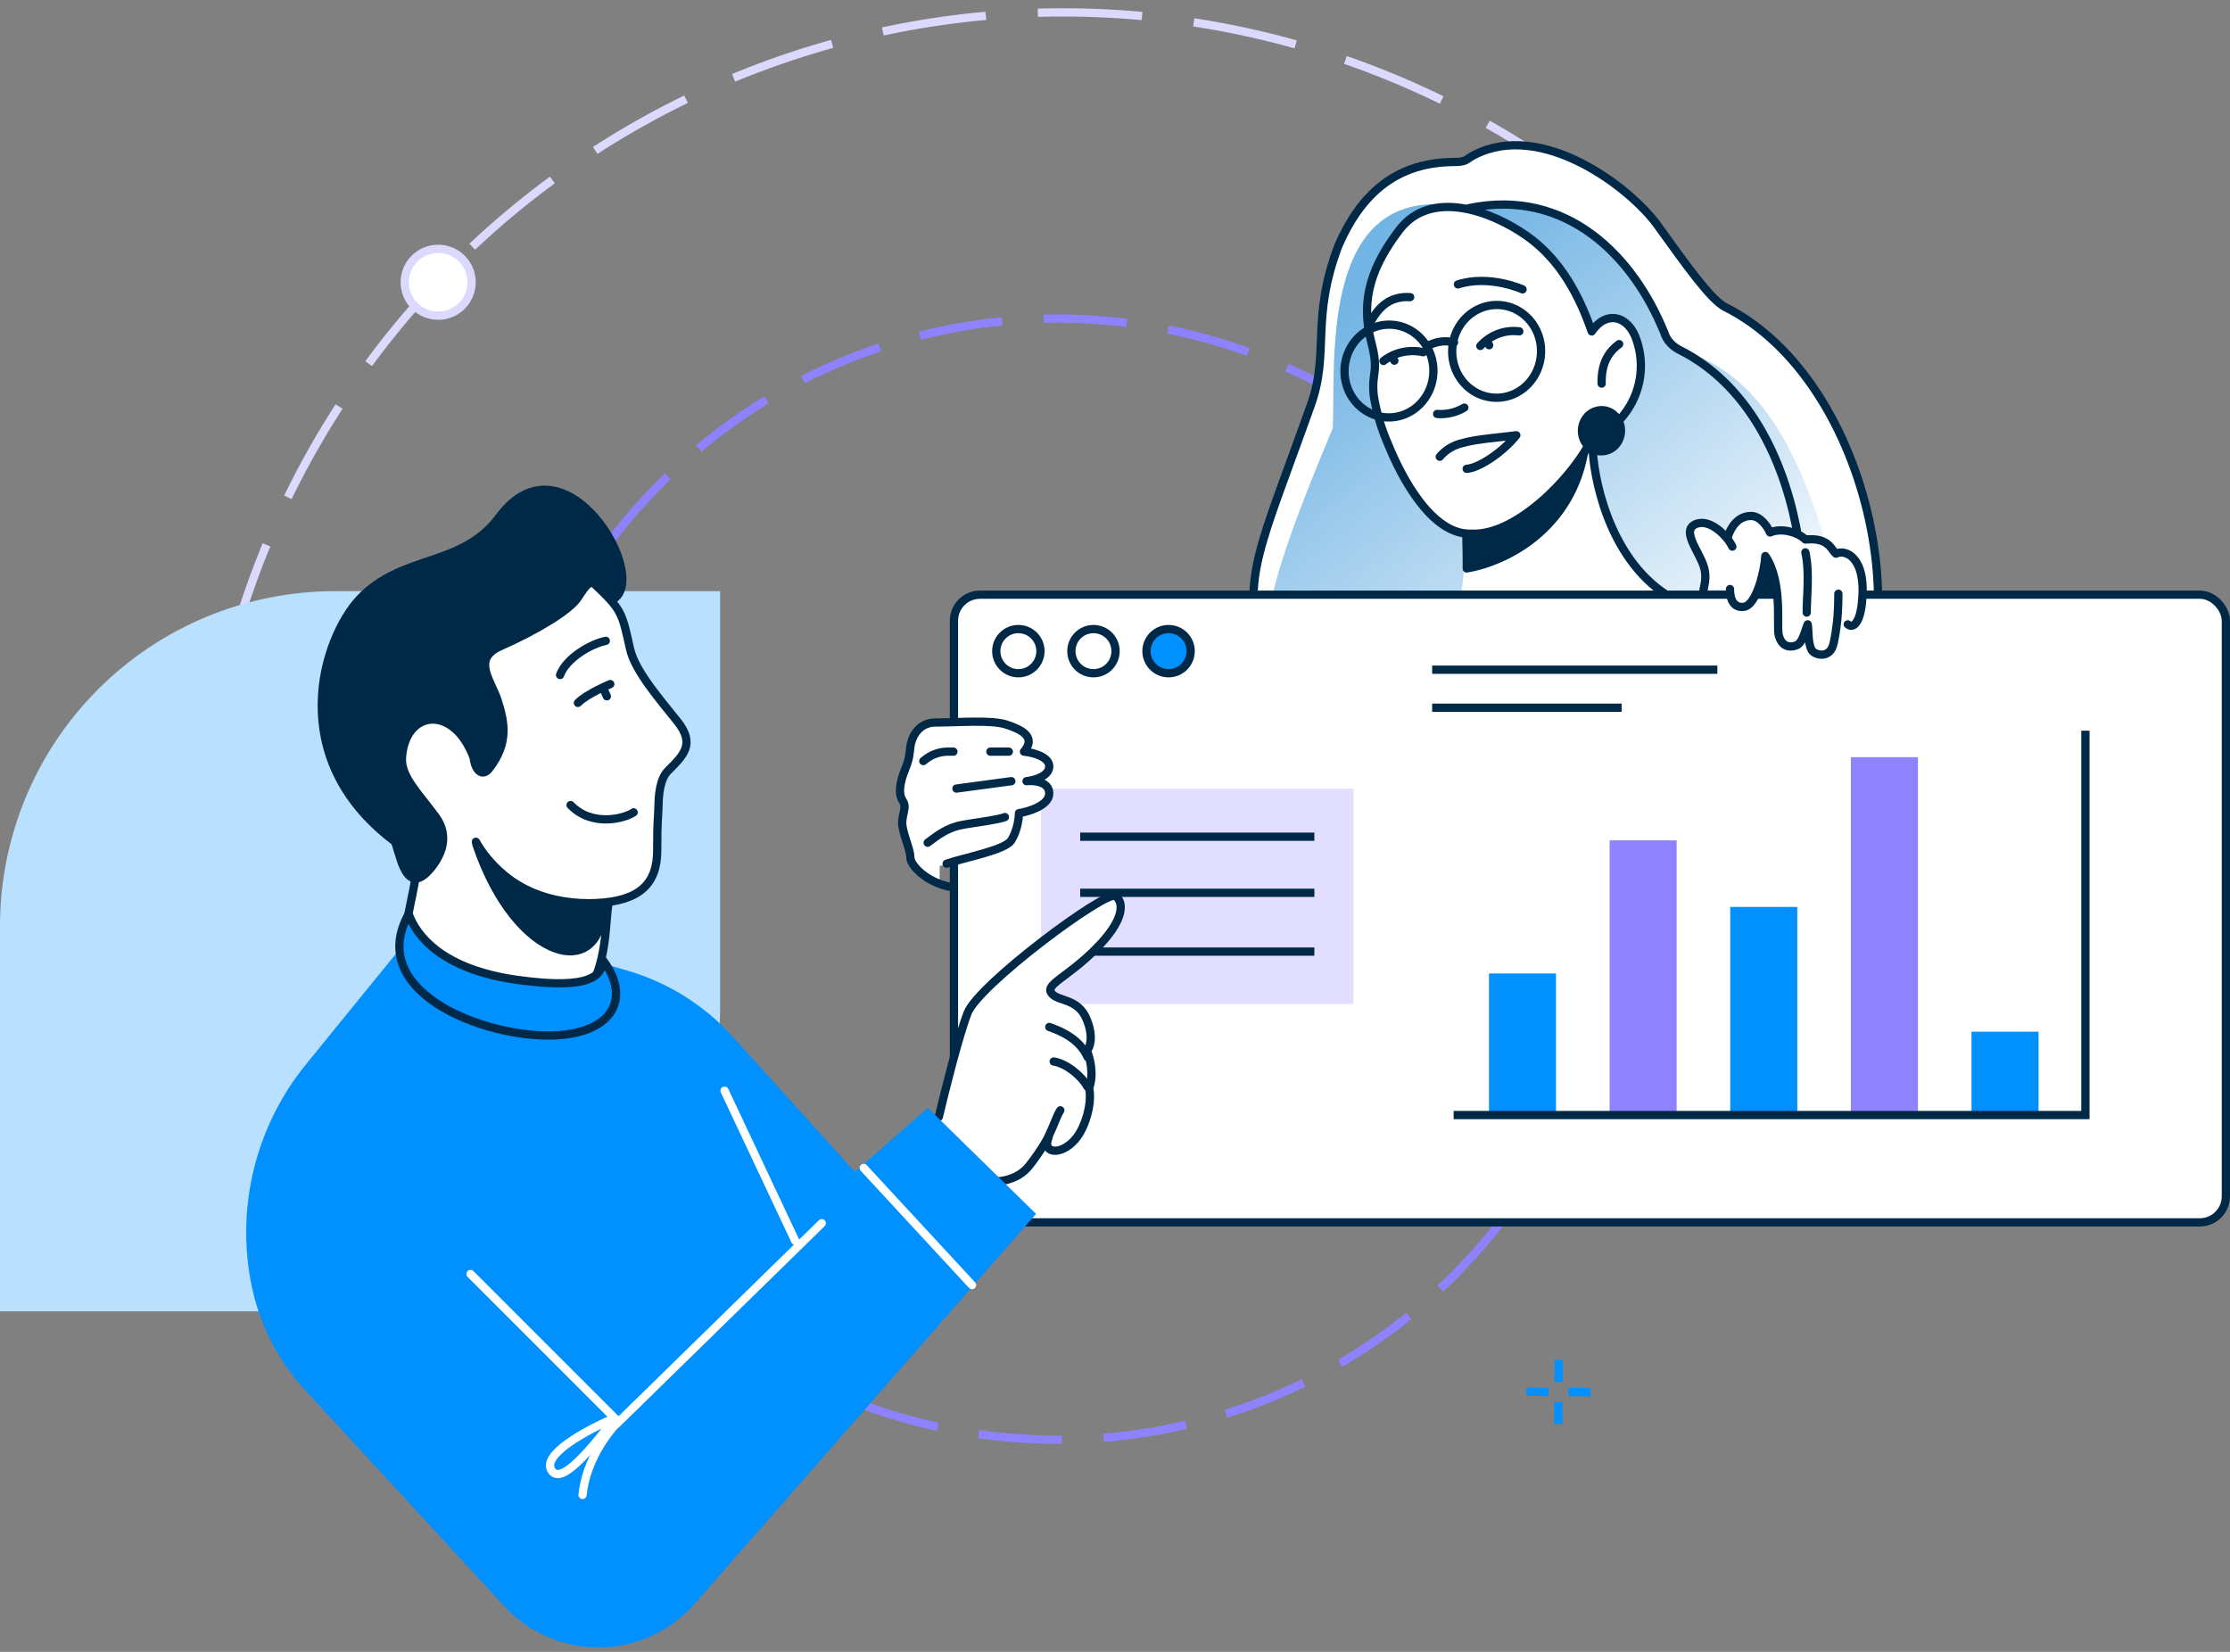 <svg width="270" height="200" viewBox="0 0 270 200" fill="none" xmlns="http://www.w3.org/2000/svg">
<rect x="0" y="0" width="270" height="200" fill="#808080" stroke="none"/>
<path d="M28.205 134.022C24.317 120.139 23.347 105.602 25.357 91.326C27.366 77.05 32.311 63.345 39.88 51.075C47.449 38.806 57.478 28.237 69.335 20.035C81.191 11.834 94.618 6.178 108.769 3.423C122.92 0.668 137.488 0.875 151.556 4.031C165.623 7.186 178.883 13.221 190.502 21.756C202.121 30.291 211.846 41.14 219.063 53.62C226.281 66.1 230.835 79.939 232.438 94.267" stroke="#DCD9FF" stroke-miterlimit="22.93" stroke-dasharray="12.63 6.31"/>
<path fill-rule="evenodd" clip-rule="evenodd" d="M40.444 71.575H87.192V122.001C87.17 131.745 83.289 141.084 76.399 147.974C69.509 154.864 60.17 158.745 50.426 158.767H0V112.026C0.029 101.308 4.299 91.037 11.877 83.457C19.456 75.877 29.726 71.606 40.444 71.575Z" fill="#B9E0FF"/>
<path d="M176.02 154.432C202.524 127.929 202.524 84.958 176.02 58.454C149.517 31.951 106.546 31.951 80.043 58.454C53.539 84.958 53.539 127.929 80.043 154.432C106.546 180.936 149.517 180.936 176.02 154.432Z" stroke="#8E82FF" stroke-miterlimit="22.93" stroke-dasharray="10.1 5.05"/>
<path d="M55.912 37.037C57.493 35.456 57.493 32.894 55.912 31.314C54.332 29.734 51.77 29.734 50.19 31.314C48.609 32.894 48.609 35.456 50.19 37.037C51.77 38.617 54.332 38.617 55.912 37.037Z" fill="white" stroke="#DCD9FF" stroke-miterlimit="22.93"/>
<path fill-rule="evenodd" clip-rule="evenodd" d="M178.604 101.507C171.275 101.232 163.478 106.144 162.474 105.672C143.505 96.702 156.527 94.011 152.674 78.72C150.387 69.651 152.437 66.664 158.741 48.964C160.988 42.62 158.681 38.637 162.054 29.733C164.664 23.747 168.736 19.812 175.627 19.621C177.731 19.62 177.294 19.385 178.503 18.76C186.623 14.564 197.303 22.594 200.688 27.279C204.073 31.965 207.112 36.299 208.896 37.189C226.847 46.184 233.281 79.161 221.24 90.64C215.907 101.561 183.961 90.638 178.604 101.507Z" fill="white" stroke="#002948" stroke-linecap="round" stroke-linejoin="round"/>
<path fill-rule="evenodd" clip-rule="evenodd" d="M183.515 86.093C175.018 87.574 176.43 100.813 168.703 97.389C147.479 87.966 150.901 77.054 161.369 51.817C161.705 44.23 159.825 24.087 174.443 24.734C175.033 24.84 176.125 25.224 176.697 25.126C180.807 24.456 188.432 24.298 192.893 28.491C195.996 31.381 199.423 35.072 201.218 39.108C201.218 39.108 202.163 41.992 203.823 42.496C216.735 46.45 220.661 63.283 223.846 76.787C225.825 85.163 222.503 85.451 217.751 87.583C208.365 91.793 188.271 78.556 183.515 86.093Z" fill="url(#paint0_linear_1781_98361)"/>
<path fill-rule="evenodd" clip-rule="evenodd" d="M218.83 79.584C213.736 79.525 196.092 73.263 193.934 59.412C191.946 49.55 190.597 48.671 188.694 43.143C184.97 49.111 180.633 54.995 176.906 60.972C177.928 63.553 177.193 72.628 176.321 74.196C176.833 76.581 170.705 71.432 171.407 73.54C172.921 78.162 186.883 79.403 191.331 79.408C197.612 79.409 209.977 86.139 212.741 80.359C213.521 78.743 221.328 79.617 218.83 79.584Z" fill="white"/>
<path fill-rule="evenodd" clip-rule="evenodd" d="M175.982 55.523C180.952 55.02 187.057 53.535 192.022 53.035C191.075 63.542 182.717 67.953 177.587 68.824C177.587 68.824 177.753 57.248 175.982 55.523Z" fill="#002948" stroke="#002948" stroke-linecap="round" stroke-linejoin="round"/>
<path fill-rule="evenodd" clip-rule="evenodd" d="M192.719 40.132C190.748 34.404 188.063 30.834 184.878 28.579C180.588 25.548 173.248 22.829 169.442 27.823C166.267 32.004 164.623 36.063 166.014 41.374C167.029 45.232 166.008 44.941 166.33 47.93C166.665 49.971 167.255 51.956 168.085 53.834C169.662 57.755 173.381 64.859 178.181 64.615C183.773 64.904 191.196 57.162 193.267 52.006C193.939 51.987 194.598 51.806 195.193 51.477C195.787 51.148 196.302 50.681 196.696 50.11C197.652 48.877 198.289 47.408 198.545 45.846C198.801 44.283 198.668 42.68 198.159 41.19C197.193 38.21 194.492 37.507 192.719 40.132Z" fill="white" stroke="#002948" stroke-linecap="round" stroke-linejoin="round"/>
<path d="M193.919 46.445C193.861 44.043 194.723 42.612 196.043 41.66" stroke="#002948" stroke-linecap="round" stroke-linejoin="round"/>
<path d="M177.891 25.191C189.727 22.768 197.776 31.042 201.509 40.294C201.793 41.203 202.492 41.962 203.481 42.437C220.973 51.346 219.904 81.605 215.811 80.893" stroke="#002948" stroke-linecap="round" stroke-linejoin="round"/>
<path d="M176.521 34.436C180.342 33.212 184.347 35.036 184.347 35.036" stroke="#002948" stroke-linecap="round" stroke-linejoin="round"/>
<path d="M179.232 41.888C179.832 41.228 180.573 40.724 181.393 40.417C182.213 40.11 183.089 40.009 183.952 40.12" stroke="#002948" stroke-linecap="round" stroke-linejoin="round"/>
<path d="M174.318 55.302C175.002 54.483 175.977 53.893 177.042 53.652C178.75 53.145 181.703 52.957 183.589 52.698C182.019 54.685 179.091 56.677 177.579 56.762" stroke="#002948" stroke-linecap="round" stroke-linejoin="round"/>
<path d="M177.296 49.351C176.294 49.944 175.146 50.212 173.999 50.119" stroke="#002948" stroke-linecap="round" stroke-linejoin="round"/>
<path d="M165.824 39.212C166.947 36.99 168.454 35.837 170.737 35.976" stroke="#002948" stroke-linecap="round" stroke-linejoin="round"/>
<path d="M167.507 43.706C168.161 43.189 168.938 42.823 169.776 42.639C170.614 42.454 171.489 42.456 172.33 42.644" stroke="#002948" stroke-linecap="round" stroke-linejoin="round"/>
<path d="M180.103 41.434C180.176 41.558 180.243 41.681 180.304 41.802" stroke="#002948" stroke-linecap="round" stroke-linejoin="round"/>
<path d="M168.628 43.377C168.702 43.476 168.769 43.572 168.827 43.667" stroke="#002948" stroke-linecap="round" stroke-linejoin="round"/>
<path d="M176.05 41.451C174.956 41.178 173.801 41.346 172.817 41.921" stroke="#002948" stroke-linecap="round" stroke-linejoin="round"/>
<path d="M201.923 72.117C194.63 67.51 192.847 57.374 192.82 53.891" stroke="#002948" stroke-linecap="round" stroke-linejoin="round"/>
<path fill-rule="evenodd" clip-rule="evenodd" d="M195.171 54.83C194.663 55.095 194.092 55.197 193.53 55.123C192.968 55.05 192.44 54.803 192.013 54.415C191.586 54.027 191.28 53.515 191.132 52.944C190.984 52.373 191.002 51.768 191.183 51.206C191.364 50.644 191.701 50.15 192.15 49.786C192.599 49.423 193.14 49.207 193.706 49.165C194.271 49.122 194.836 49.256 195.327 49.55C195.818 49.843 196.215 50.282 196.467 50.812C196.803 51.522 196.855 52.344 196.612 53.097C196.369 53.85 195.851 54.474 195.171 54.83Z" fill="#002948"/>
<path fill-rule="evenodd" clip-rule="evenodd" d="M183.6 47.565C182.646 48.062 181.573 48.253 180.517 48.114C179.461 47.976 178.469 47.513 177.667 46.786C176.865 46.058 176.289 45.097 176.011 44.026C175.733 42.955 175.767 41.82 176.107 40.766C176.447 39.712 177.079 38.786 177.923 38.104C178.767 37.423 179.784 37.017 180.846 36.938C181.909 36.859 182.969 37.111 183.892 37.661C184.816 38.211 185.561 39.035 186.034 40.028C186.664 41.361 186.763 42.902 186.307 44.315C185.851 45.727 184.878 46.896 183.6 47.565V47.565Z" stroke="#002948" stroke-miterlimit="22.93"/>
<path fill-rule="evenodd" clip-rule="evenodd" d="M170.563 49.946C169.609 50.444 168.536 50.635 167.48 50.496C166.424 50.357 165.432 49.895 164.63 49.167C163.828 48.439 163.252 47.479 162.974 46.408C162.696 45.336 162.73 44.202 163.07 43.148C163.41 42.093 164.042 41.167 164.886 40.486C165.729 39.804 166.747 39.399 167.809 39.32C168.872 39.241 169.932 39.492 170.855 40.042C171.778 40.592 172.524 41.416 172.997 42.41C173.629 43.742 173.728 45.284 173.272 46.697C172.816 48.11 171.842 49.279 170.563 49.946Z" stroke="#002948" stroke-miterlimit="22.93"/>
<rect x="115.5" y="72" width="154" height="76" rx="3.157" fill="white" stroke="#002948" stroke-linecap="round" stroke-linejoin="round"/>
<rect x="126.543" y="95.991" width="36.84" height="25.071" fill="#E1DEFF" stroke="#E1DEFF"/>
<path d="M130.787 101.305H159.138M130.787 108.097H159.138M130.787 115.213H159.138" stroke="#002948"/>
<path d="M173.4 81.084H207.931M173.4 85.688H196.342" stroke="#002948"/>
<ellipse cx="123.299" cy="78.838" rx="2.675" ry="2.675" fill="white" stroke="#002948" stroke-linecap="round" stroke-linejoin="round"/>
<ellipse cx="132.392" cy="78.838" rx="2.675" ry="2.675" fill="white" stroke="#002948" stroke-linecap="round" stroke-linejoin="round"/>
<ellipse cx="141.486" cy="78.838" rx="2.675" ry="2.675" fill="#0090FF" stroke="#002948" stroke-linecap="round" stroke-linejoin="round"/>
<rect x="180.279" y="117.863" width="8.115" height="17.122" fill="#0090FF"/>
<rect x="194.886" y="101.748" width="8.115" height="33.237" fill="#8E82FF"/>
<rect x="224.099" y="91.676" width="8.115" height="43.309" fill="#8E82FF"/>
<rect x="209.492" y="109.806" width="8.115" height="25.18" fill="#0090FF"/>
<rect x="238.704" y="124.914" width="8.115" height="10.072" fill="#0090FF"/>
<path d="M252.494 88.467V135.005H204.864H198.911H192.957H187.003H181.05H176" stroke="#002948"/>
<path fill-rule="evenodd" clip-rule="evenodd" d="M111.277 140.94C113.179 142.516 115.678 145.331 117.079 149.306C117.781 149.238 121.154 144.169 121.766 143.967C128.413 141.794 132.508 137.059 131.53 132.325C132.211 131.254 132.42 129.612 131.748 127.792C132.601 124.154 131.495 122.187 127.732 120.626C126.023 119.917 131.187 116.915 134.358 113.36C136.503 110.947 135.849 107.433 133.438 109.126C129.128 112.152 124.85 114.954 120.734 118.316C118.904 119.808 117.79 121.347 116.847 123.806C114.464 130.009 114.727 133.618 111.277 140.94Z" fill="white"/>
<path d="M127.578 128.521C129.08 128.745 130.962 130.255 131.646 131.558" stroke="#002948" stroke-miterlimit="22.926" stroke-linecap="round" stroke-linejoin="round"/>
<path d="M127.043 124.341C129.478 125.187 130.947 126.353 131.688 127.993" stroke="#002948" stroke-miterlimit="22.926" stroke-linecap="round" stroke-linejoin="round"/>
<path d="M113.67 135.23C114.383 132.199 116.077 125.441 117.147 122.659C118.484 119.182 133.997 107.682 135.067 108.484C136.137 109.286 136.137 111.426 132.66 114.903C129.183 118.38 126.508 119.182 127.31 120.252C128.113 121.322 130.52 120.787 131.59 123.462C132.446 125.602 131.946 126.85 131.59 127.206C131.946 128.009 132.499 130.041 131.857 131.753C132.036 132.377 132.125 134.214 131.055 136.567C129.718 139.509 126.775 140.044 126.775 138.44C126.775 138.192 126.975 137.653 127.043 137.37M128.38 134.428C127.949 135.075 127.578 136.3 127.043 137.37M119.554 142.986C120.624 143.165 123.138 143.04 124.636 141.114C126.134 139.189 126.918 137.726 127.043 137.37" stroke="#002948" stroke-linecap="round" stroke-linejoin="round"/>
<path d="M88.686 125.488L103.507 141.889L112.333 134.133L125.438 146.971L84.114 194.168C78.044 201.102 67.301 201.239 61.055 194.463L36.965 168.326C33.606 164.682 31.33 160.173 30.392 155.307C28.589 145.954 31.019 136.283 37.028 128.893L50.817 111.934H56.701L75.942 117.513C80.848 118.936 85.261 121.698 88.686 125.488Z" fill="#0090FF"/>
<path d="M75.69 75.896C74.709 73.935 72.641 69.852 72.213 69.21L44.932 78.571L49.746 103.979L67.131 111.468L73.55 109.329L77.294 107.991L79.434 105.584L80.236 94.351L83.178 90.874L82.644 88.467L76.759 80.175L75.69 75.896Z" fill="white"/>
<path fill-rule="evenodd" clip-rule="evenodd" d="M51.4 95.749L79.645 97.498L78.921 106.115L50.698 106.533L51.4 95.749Z" fill="white"/>
<path d="M49.478 112.003L50.281 105.317L73.817 108.526L73.015 117.62L69.805 121.364L52.688 119.225L49.478 112.003Z" fill="white"/>
<path fill-rule="evenodd" clip-rule="evenodd" d="M59.233 93.043C61.612 89.956 61.097 87.481 60.276 84.878C59.474 82.349 57.065 79.793 60.62 78.228C64.87 76.353 68.908 73.933 69.932 72.408C71.097 70.676 71.729 69.155 74.085 72.644C79.039 70.255 68.378 51.925 60.435 62.623C55.881 68.758 48.657 67.046 43.517 72.561C39.185 77.204 34.294 91.685 47.736 101.837C48.299 102.261 48.88 108.963 52.049 105.241C53.378 103.682 54.507 101.316 52.766 98.918C50.744 96.138 48.513 94.046 48.667 91.742C49.06 85.91 54.952 85.254 57.351 91.742C57.52 93.252 58.392 94.133 59.233 93.043Z" fill="#002948" stroke="#002948" stroke-miterlimit="22.926"/>
<path d="M57.618 101.915C60.916 107.729 66.859 109.596 72.244 109.334C77.518 109.08 79.585 106.94 79.574 102.932C79.565 98.928 79.7 99.196 79.736 97.367C79.756 96.341 79.885 94.317 80.881 93.324C82.805 91.397 84.189 90.075 82.008 87.331C80.082 84.906 76.882 81.278 76.283 78.564C75.314 74.164 75.26 73.814 72.074 70.799" stroke="#002948" stroke-miterlimit="22.926" stroke-linecap="round" stroke-linejoin="round"/>
<path d="M69.085 97.473C71.673 100.156 75.6 99.113 76.717 98.356" stroke="#002948" stroke-miterlimit="22.926" stroke-linecap="round" stroke-linejoin="round"/>
<path d="M67.809 81.726C68.555 79.692 71.479 77.981 73.345 77.588" stroke="#002948" stroke-miterlimit="22.926" stroke-linecap="round" stroke-linejoin="round"/>
<path fill-rule="evenodd" clip-rule="evenodd" d="M72.97 109.536C71.308 109.707 63.39 110.519 57.685 102.245C62.571 116.755 73.1 118.85 72.97 109.536Z" fill="#002948" stroke="#002948" stroke-miterlimit="22.926" stroke-linecap="round" stroke-linejoin="round"/>
<path d="M73.689 109.277C73.472 110.624 73.442 111.921 73.278 113.354C72.851 117.074 71.85 119.988 69.724 121.59C64.499 125.53 47.722 120.758 49.399 110.959C49.65 109.495 50.355 106.608 50.393 105.35" stroke="#002948" stroke-miterlimit="22.926"/>
<path d="M69.97 85.104C71.062 83.998 73.889 82.825 73.889 82.825" stroke="#002948" stroke-miterlimit="22.926" stroke-linecap="round" stroke-linejoin="round"/>
<path d="M73.476 84.31C73.319 83.952 73.319 83.952 73.164 83.599" stroke="#002948" stroke-miterlimit="22.926" stroke-linecap="round" stroke-linejoin="round"/>
<path d="M62.657 118.645C53.459 117.368 50.392 113.238 49.479 110.666C44.004 120.509 59.919 126.145 68.132 125.296C74.702 124.616 76.118 120.362 73.016 116.283C72.833 117.967 71.855 119.922 62.657 118.645Z" fill="#0090FF"/>
<path d="M49.479 110.666L49.95 110.499C49.885 110.314 49.717 110.184 49.521 110.168C49.325 110.151 49.138 110.251 49.042 110.423L49.479 110.666ZM62.657 118.645L62.588 119.14L62.657 118.645ZM73.016 116.283L73.414 115.98L72.654 114.981L72.519 116.229L73.016 116.283ZM68.132 125.296L68.183 125.793L68.132 125.296ZM49.008 110.833C49.994 113.611 53.239 117.843 62.588 119.14L62.725 118.15C53.678 116.894 50.79 112.864 49.95 110.499L49.008 110.833ZM62.588 119.14C67.197 119.78 69.851 119.63 71.395 119.042C72.185 118.741 72.704 118.318 73.032 117.815C73.356 117.32 73.463 116.792 73.513 116.337L72.519 116.229C72.477 116.616 72.394 116.964 72.195 117.269C72.001 117.566 71.666 117.868 71.039 118.107C69.749 118.599 67.314 118.787 62.725 118.15L62.588 119.14ZM72.618 116.585C74.106 118.542 74.427 120.423 73.749 121.85C73.069 123.282 71.283 124.467 68.08 124.798L68.183 125.793C71.55 125.445 73.758 124.163 74.653 122.279C75.55 120.388 75.028 118.103 73.414 115.98L72.618 116.585ZM68.08 124.798C64.082 125.212 58.156 124.039 53.925 121.559C51.813 120.32 50.177 118.787 49.385 117.019C48.606 115.279 48.615 113.247 49.916 110.909L49.042 110.423C47.605 113.006 47.551 115.37 48.473 117.428C49.382 119.459 51.211 121.127 53.42 122.422C57.831 125.008 63.969 126.229 68.183 125.793L68.08 124.798Z" fill="#002948"/>
<path d="M224.862 67.892C225.433 68.463 225.813 69.794 226.003 71.315L206.323 71.315V68.748C205.277 67.227 203.585 64.013 205.182 63.329C206.779 62.645 208.795 64.565 209.46 65.896C209.46 64.85 209.562 62.946 211.457 62.188C212.883 61.618 213.929 63.329 214.309 64.47H216.591L218.302 65.04L219.443 65.326L222.228 66.786C222.125 66.683 223.479 66.509 224.862 67.892Z" fill="white"/>
<path d="M210.886 73.311C209.517 73.768 209.365 71.41 209.46 70.174L210.601 67.322L219.443 68.177L225.433 70.459C225.623 71.885 225.433 75.194 224.292 75.878C223.151 76.563 223.341 75.213 223.151 74.452V77.304C223.151 78.255 222.866 80.214 221.725 80.442C220.641 80.659 219.644 78.32 219.22 76.944C219.227 77.301 218.822 77.892 217.161 78.445C215.108 79.13 215.26 74.927 215.165 72.741L214.024 68.177C213.929 69.128 212.255 72.855 210.886 73.311Z" fill="white"/>
<path d="M209.176 65.04C209.746 63.329 210.746 62.473 212.028 62.473C213.054 62.473 213.921 63.596 214.31 64.47C215.724 63.846 217.732 64.47 218.588 65.325C221.44 65.04 221.674 66.543 222.296 67.037C223.437 66.466 226.039 67.453 225.433 73.026C225.14 75.724 224.225 76.048 223.722 75.593M222.581 71.885C222.581 74.452 222.384 76.088 222.011 77.875C221.594 79.872 219.655 79.301 219.344 78.694C218.873 77.777 219.008 76.449 218.873 75.593C218.588 76.164 218.303 77.875 217.447 78.16C216.592 78.445 215.708 78.251 215.359 76.884C215.079 75.79 215.878 70.467 213.739 67.322C213.662 69.031 212.675 73.236 211.172 73.466C210.317 73.597 209.461 73.14 209.461 71.315" stroke="#002948" stroke-linecap="round" stroke-linejoin="round"/>
<path d="M209.746 66.181C209.076 64.798 207.066 62.862 205.457 63.401C203.446 64.073 205.569 66.541 206.239 68.448C206.775 69.973 206.239 71.114 206.239 71.6M218.588 66.877C219.123 69.294 218.75 72.171 218.75 74.167" stroke="#002948" stroke-linecap="round" stroke-linejoin="round"/>
<path d="M214.024 68.177L212.883 71.6L215.165 71.885L214.024 68.177Z" fill="#002948"/>
<path d="M122.803 100.902C122.125 103.161 116.404 104.102 113.768 104.855V106.831L110.663 104.855L109.251 100.055L109.533 97.514L108.969 95.255C109.157 94.785 109.703 92.997 110.38 89.609C111.058 86.221 113.863 87.162 114.898 87.35C117.815 88.009 123.311 88.14 124.215 89.044C125.118 89.947 124.591 90.738 124.215 91.02C125.062 90.926 126.812 91.077 127.038 92.432C127.264 93.787 126.003 94.502 125.344 94.691C125.721 94.596 126.586 94.691 127.038 95.82C127.49 96.949 126.097 97.608 125.344 97.796C124.779 97.89 123.481 98.643 122.803 100.902Z" fill="white"/>
<path d="M114.615 104.572C116.96 103.777 121.717 102.925 122.451 101.733C123.185 100.541 123.369 99.051 123.369 98.455C124.592 98.256 127.038 97.501 127.038 96.071C127.038 94.64 125.203 94.481 124.286 94.581C125.203 94.481 127.038 93.985 127.038 92.793C127.038 91.6 124.999 91.104 123.98 91.004C125.509 89.216 123.674 88.322 121.84 87.726C120.005 87.13 116.03 87.475 113.277 87.475C111.076 87.475 110.321 89.462 110.219 90.455C110.118 91.35 110.097 91.898 109.608 93.091C108.996 94.581 108.691 96.071 109.302 96.965C109.914 97.859 108.996 98.753 109.302 100.243C109.608 101.733 110.219 102.925 110.219 103.819C110.219 104.713 112.054 106.799 115.112 107.395M122.451 94.581L120.234 94.879L118.017 95.177L115.8 95.475M122.145 91.004H119.91M111.792 92.149L111.987 91.992C112.774 91.353 113.757 91.004 114.771 91.004H115.439M121.674 98.925C121.122 99.195 118.003 99.63 118.003 99.63C117.469 99.712 116.928 99.798 116.413 99.895C115.207 100.123 114.112 100.708 113.124 101.437L112.317 102.031" stroke="#002948" stroke-linecap="round" stroke-linejoin="round"/>
<path d="M99.495 148.099L74.889 172.17L56.969 154.25" stroke="white" stroke-linecap="round"/>
<path d="M87.726 132.051L96.284 150.238" stroke="white" stroke-linecap="round"/>
<path d="M75.079 171.903C73.742 173.151 70.96 176.717 70.532 180.996" stroke="white" stroke-linecap="round"/>
<path d="M74.544 171.635C70.978 173.151 65.504 176.128 66.788 178.054C68.072 179.98 72.048 174.756 74.544 171.635Z" stroke="white" stroke-linecap="round"/>
<path d="M104.576 141.412L117.682 155.588" stroke="white" stroke-linecap="round"/>
<path d="M188.733 164.651L188.711 167.328" stroke="#0090FF" stroke-miterlimit="22.93"/>
<path d="M188.69 169.746L188.668 172.423" stroke="#0090FF" stroke-miterlimit="22.93"/>
<path d="M192.587 168.569L189.91 168.547" stroke="#0090FF" stroke-miterlimit="22.93"/>
<path d="M187.491 168.527L184.814 168.505" stroke="#0090FF" stroke-miterlimit="22.93"/>
<defs>
<linearGradient id="paint0_linear_1781_98361" x1="165.87" y1="34.759" x2="206.656" y2="88.192" gradientUnits="userSpaceOnUse">
<stop stop-color="#72B4E4"/>
<stop offset="1" stop-color="white"/>
</linearGradient>
</defs>
</svg>
